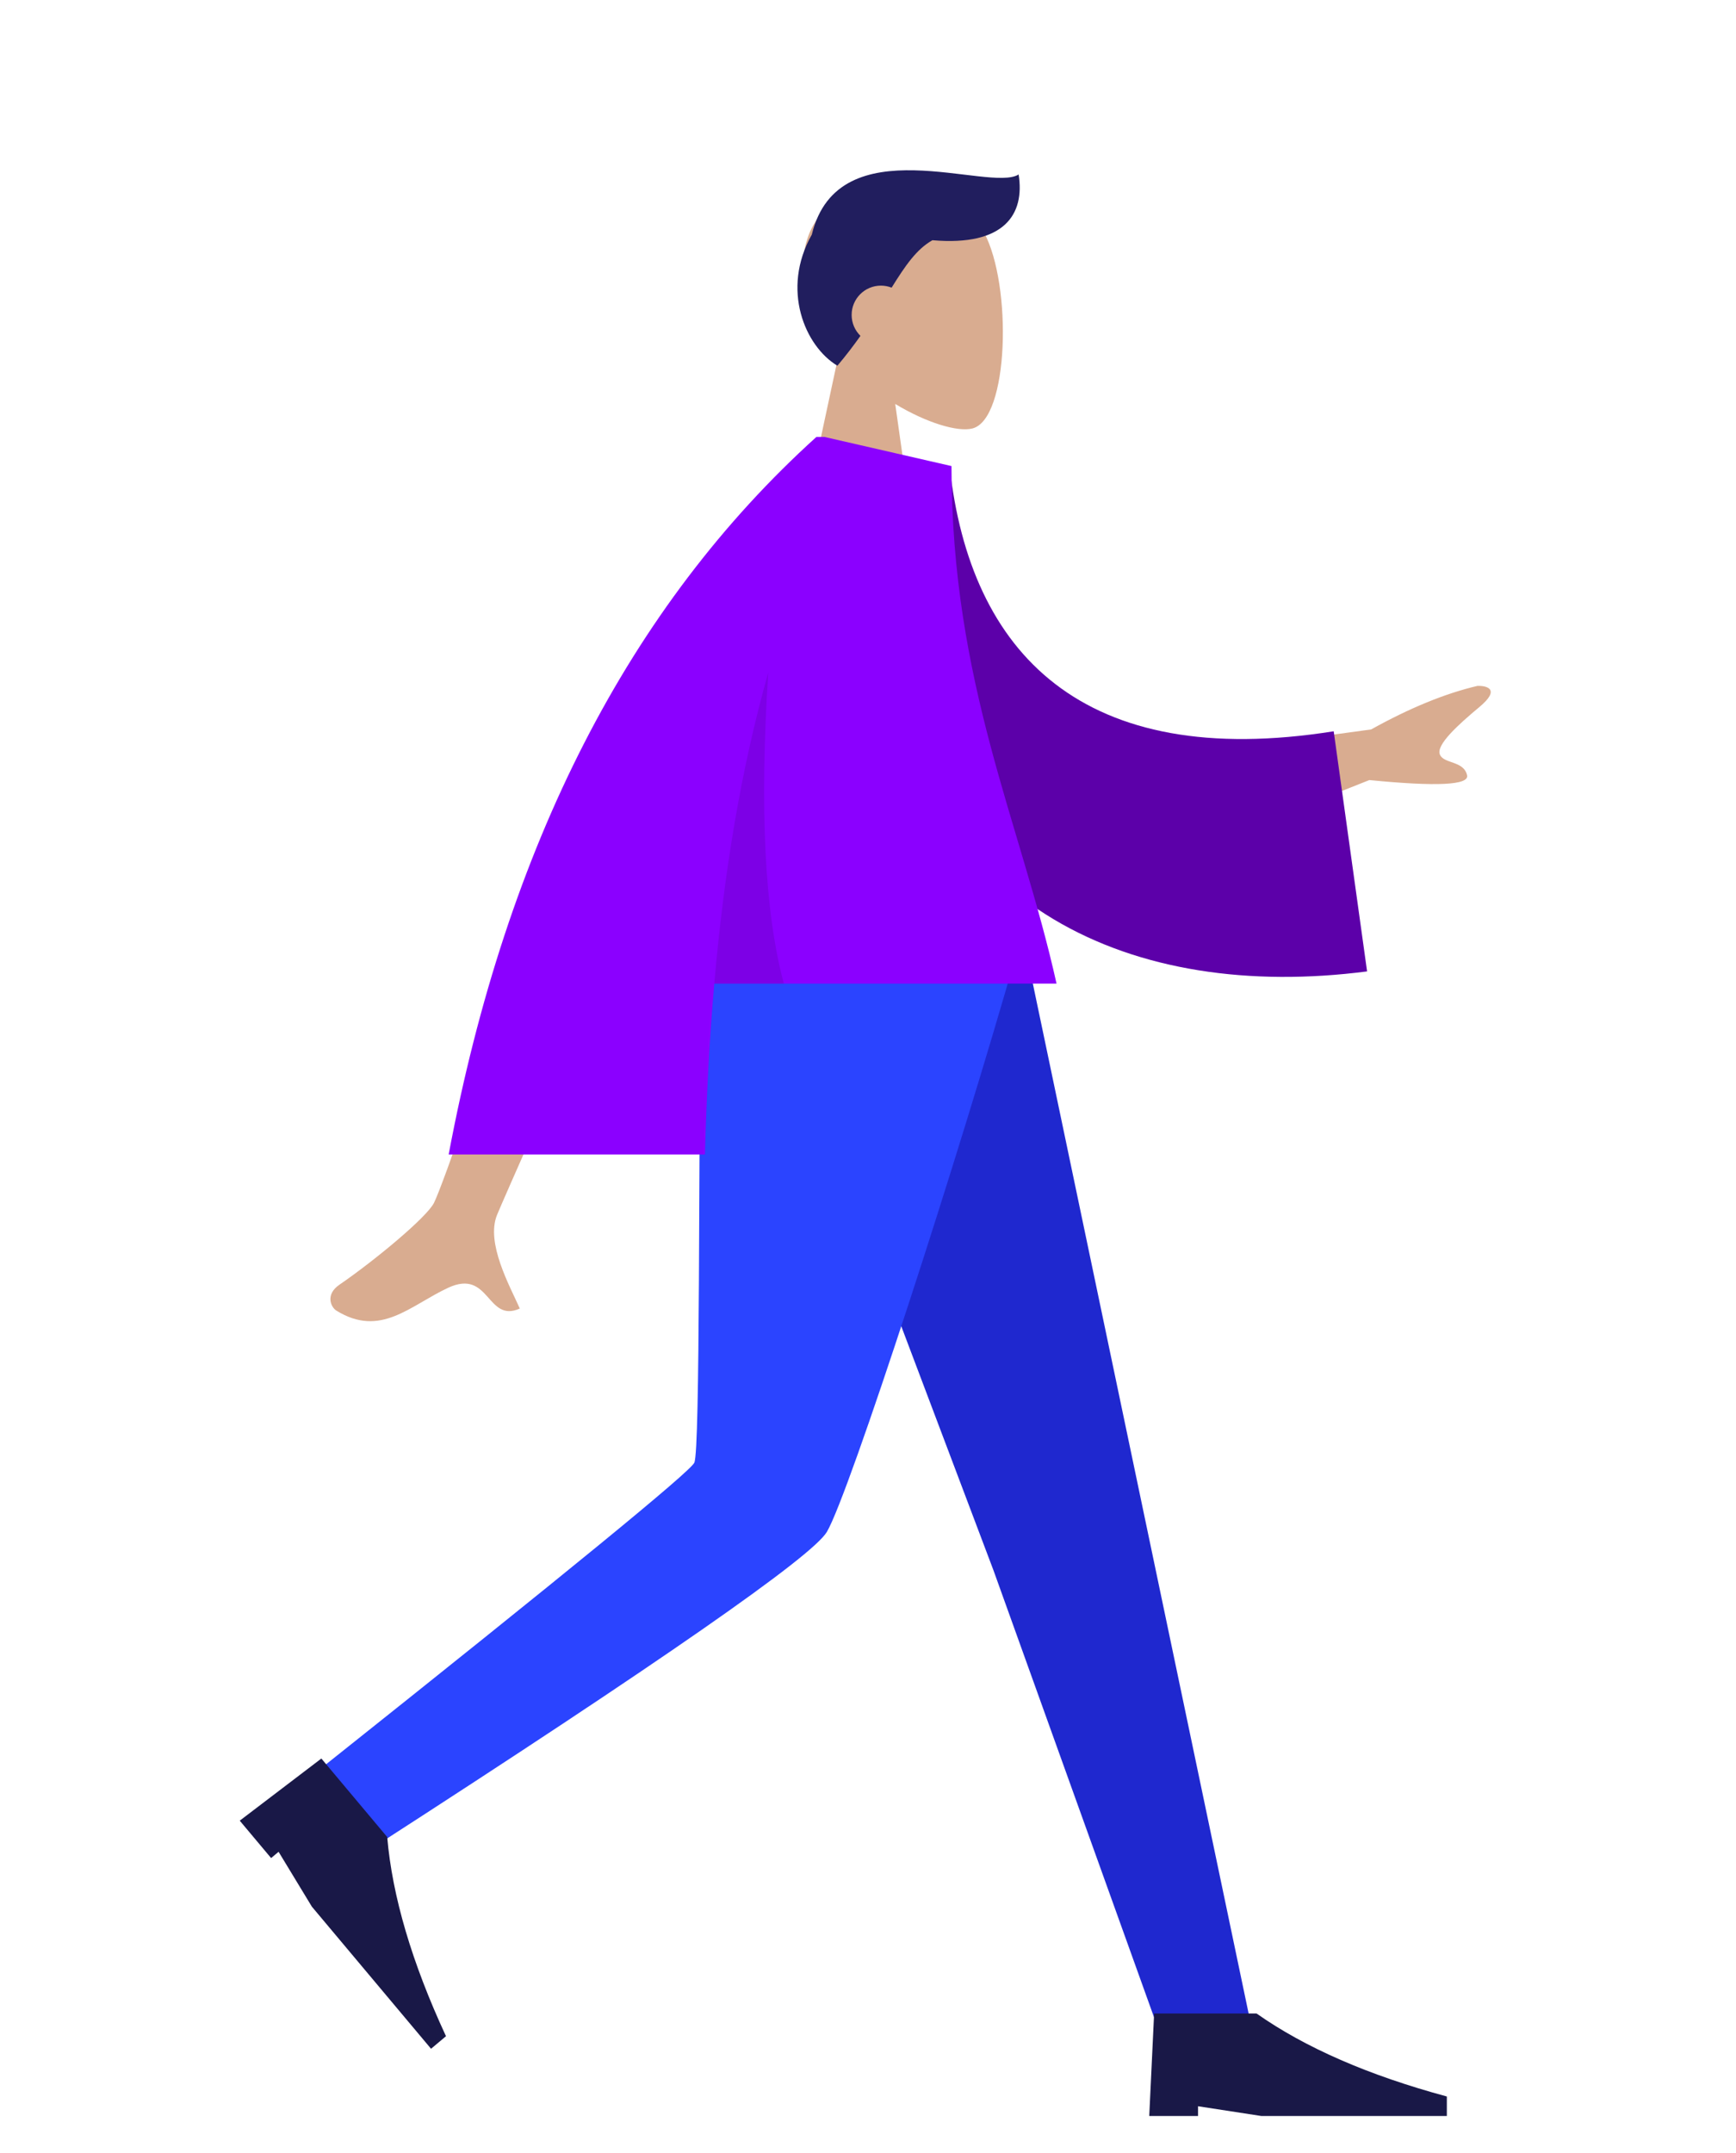 <?xml version="1.0" encoding="UTF-8"?>
<svg width="142px" height="176px" viewBox="0 0 142 176" version="1.1" xmlns="http://www.w3.org/2000/svg" xmlns:xlink="http://www.w3.org/1999/xlink">
    <!-- Generator: Sketch 53.2 (72643) - https://sketchapp.com -->
    <title>Standing</title>
    <desc>Created with Sketch.</desc>
    <g id="Standing" stroke="none" stroke-width="1" fill="none" fill-rule="evenodd">
        <g id="A-Human/Standing" transform="translate(11, 3)">
            <g id="Head/Front/Short-1" transform="translate(32.723, 0)">
                <g id="Head" stroke-width="1" transform="translate(21.549, 12.371)" fill="#D9AC90">
                    <path d="M3.297,13.764 C1.458,11.605 0.214,8.96 0.422,5.996 C1.021,-2.544 12.909,-0.665 15.222,3.645 C17.534,7.955 17.259,18.889 14.271,19.659 C13.079,19.966 10.54,19.214 7.955,17.656 L9.577,29.131 L0,29.131 L3.297,13.764 Z"></path>
                </g>
                <path d="M32.547,16.641 C31.247,17.368 30.322,18.73 29.209,20.517 C28.938,20.411 28.642,20.352 28.333,20.352 C27.011,20.352 25.939,21.424 25.939,22.746 C25.939,23.418 26.215,24.025 26.66,24.459 C26.106,25.241 25.485,26.058 24.774,26.901 C22.119,25.308 20.144,20.666 22.679,16.184 C24.86,7.206 37.22,12.778 39.598,11.264 C40.117,14.522 38.441,17.149 32.547,16.641 Z" id="Hair" fill="#211E5E"></path>
            </g>
            <g id="Bottom/Standing/Skinny-Jeans-Walk" transform="translate(0, 74.624)">
                <polygon id="Leg" fill="#1F28CF" points="51.08 0 70.267 50.771 83.716 88.192 91.385 88.192 72.898 3.91653324e-14"></polygon>
                <path d="M46.338,0 C46.129,17.421 46.28,40.875 45.794,41.961 C45.47,42.685 35.393,50.933 15.563,66.706 L19.516,73.427 C43.058,58.245 55.431,49.643 56.635,47.62 C58.441,44.586 67.511,16.666 72.23,0 L46.338,0 Z" id="Leg" fill="#2B44FF"></path>
                <g id="Accessories/Shoe/Flat-Pointy" transform="translate(22.547, 75.423) rotate(50) translate(-22.547, -75.423) translate(10.376, 67.441)" fill="#191847">
                    <path d="M0,15.962 L0.399,7.582 L8.779,7.582 C12.753,10.376 17.941,12.637 24.343,14.366 L24.343,15.962 L9.178,15.962 L3.991,15.164 L3.991,15.962 L0,15.962 Z" id="Shoe"></path>
                </g>
                <g id="Accessories/Shoe/Flat-Pointy" transform="translate(83.005, 79.413)" fill="#191847">
                    <path d="M0,15.962 L0.399,7.582 L8.779,7.582 C12.753,10.376 17.941,12.637 24.343,14.366 L24.343,15.962 L9.178,15.962 L3.991,15.164 L3.991,15.962 L0,15.962 Z" id="Shoe"></path>
                </g>
            </g>
            <g id="Body/Long-Sleeve" transform="translate(8.779, 32.723)">
                <path d="M76.62,26.063 L92.376,23.914 C95.528,22.161 98.427,20.974 101.074,20.353 C101.819,20.332 103.005,20.602 101.239,22.074 C99.474,23.546 97.682,25.174 97.997,25.96 C98.311,26.745 99.953,26.453 100.225,27.661 C100.407,28.466 97.742,28.597 92.231,28.053 L79.447,33.122 L76.62,26.063 Z M27.124,29.71 L35.862,29.743 C26.281,51.306 21.284,62.595 20.874,63.613 C19.951,65.901 21.905,69.386 22.74,71.259 C20.019,72.477 20.309,67.967 16.875,69.564 C13.742,71.022 11.358,73.664 7.737,71.43 C7.292,71.155 6.804,70.121 7.983,69.313 C10.919,67.299 15.15,63.776 15.722,62.616 C16.502,61.034 20.302,50.066 27.124,29.71 Z" id="Skin" fill="#D9AC90"></path>
                <path d="M49.273,3.859 L56.129,3.716 C59.136,18.756 69.119,27.549 89.306,22.51 L93.737,41.829 C74.82,45.976 57.369,39.784 52.116,19.344 C50.756,14.053 49.564,8.527 49.273,3.859 Z" id="Clothes-Back" fill="#5C00A9" transform="translate(71.505, 23.382) rotate(5) translate(-71.505, -23.382) "></path>
                <path d="M47.684,0.006 L58.05,2.381 C58.05,20.21 63.73,31.586 66.643,44.695 L38.647,44.695 C38.252,49.225 38.01,53.88 37.884,58.662 L16.921,58.662 C21.671,33.387 31.697,13.833 47,0 L47.679,0 L47.684,0.006 Z" id="Clothes" fill="#8B00FF"></path>
                <path d="M43.064,19.258 C42.342,30.369 42.766,38.848 44.337,44.695 L38.647,44.695 C39.428,35.722 40.806,27.243 43.064,19.258 Z" id="Shade" fill-opacity="0.1" fill="#000000"></path>
            </g>
        </g>
    </g>
</svg>